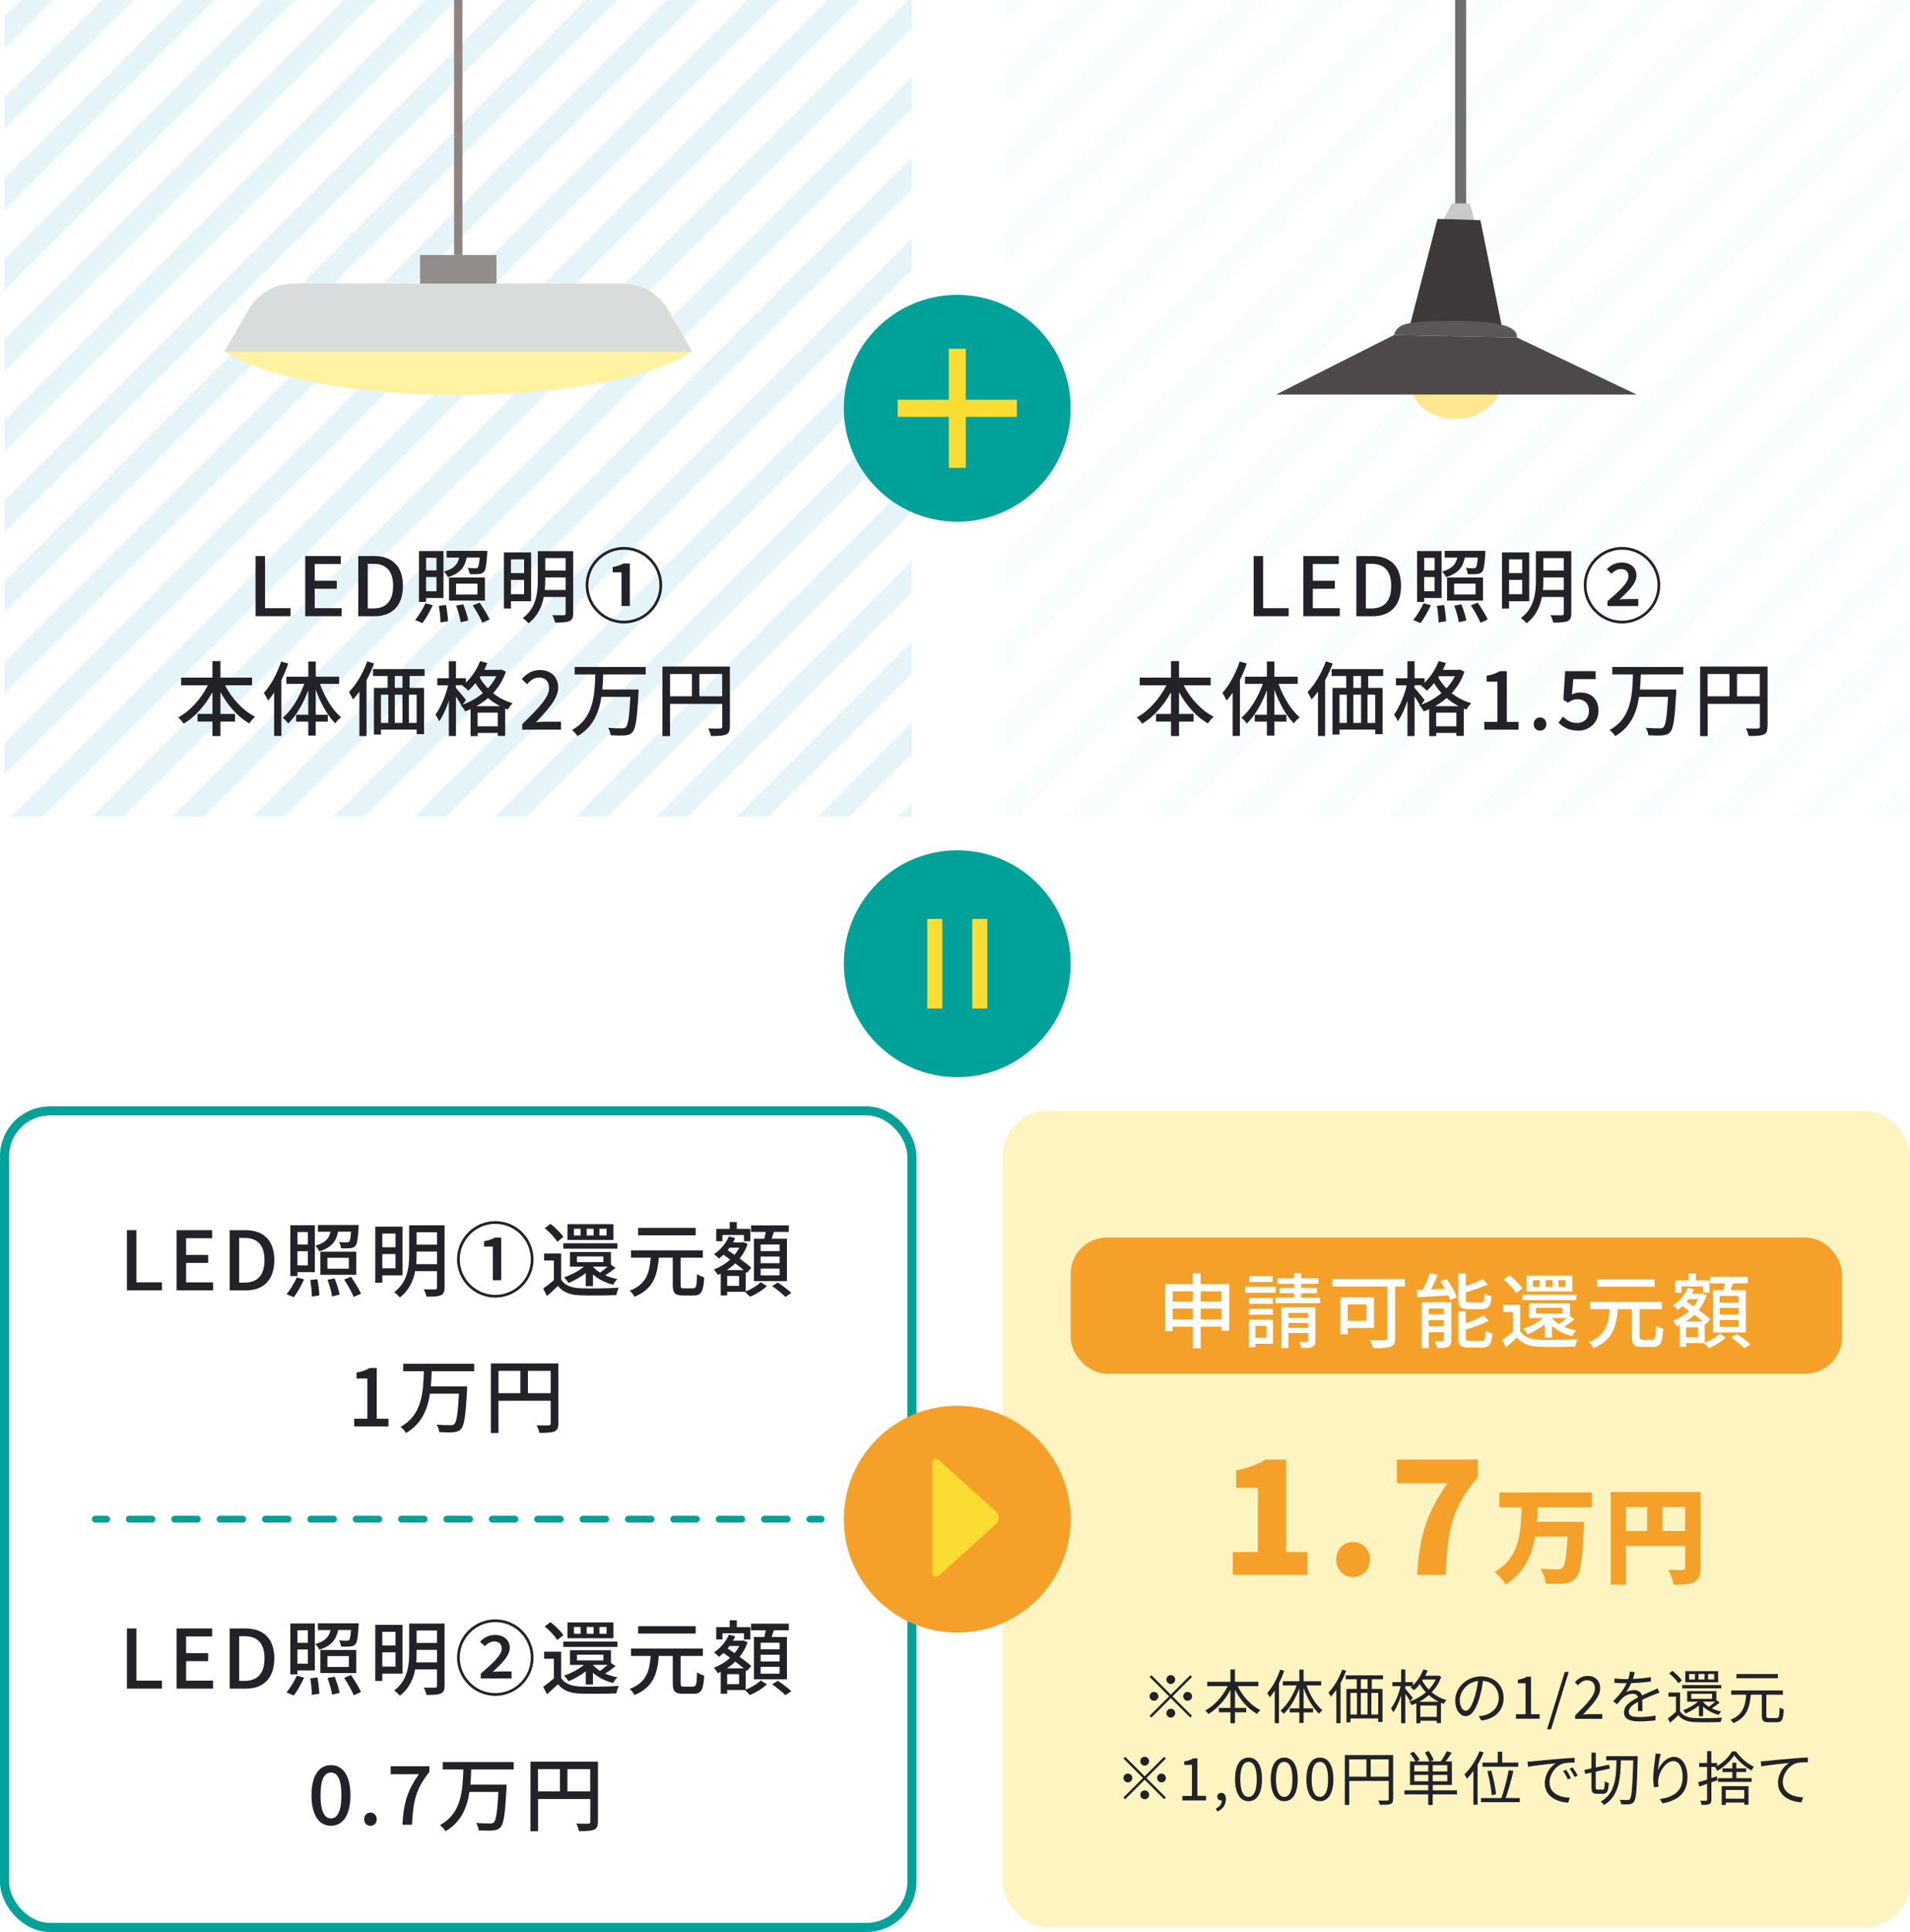 <?xml version="1.0" encoding="UTF-8"?><svg id="_レイヤー_2" xmlns="http://www.w3.org/2000/svg" xmlns:xlink="http://www.w3.org/1999/xlink" viewBox="0 0 421 425.88"><defs><pattern id="_新規パターンスウォッチ_4" x="0" y="0" width="79" height="79" patternTransform="translate(-10583.97 -6542.93) scale(.45)" patternUnits="userSpaceOnUse" viewBox="0 0 79 79"><rect width="79" height="79" style="fill:none; stroke-width:0px;"/><polygon points="79 31.72 31.72 79 47.28 79 79 47.28 79 31.72" style="fill:#78c8dc; stroke-width:0px;"/><polygon points="31.72 0 0 31.72 0 47.28 47.28 0 31.72 0" style="fill:#78c8dc; stroke-width:0px;"/><polygon points="79 0 71.22 0 0 71.22 0 79 7.78 79 79 7.78 79 0" style="fill:#78c8dc; stroke-width:0px;"/><polygon points="79 71.22 71.22 79 79 79 79 71.22" style="fill:#78c8dc; stroke-width:0px;"/><polygon points="0 0 0 7.78 7.78 0 0 0" style="fill:#78c8dc; stroke-width:0px;"/></pattern><pattern id="_新規パターンスウォッチ_4-2" patternTransform="translate(-10600.41 -6542.93) scale(.45)" xlink:href="#_新規パターンスウォッチ_4"/></defs><g id="_テキスト"><rect x="1" y="244.88" width="200" height="180" rx="10" ry="10" style="fill:#fff; stroke-width:0px;"/><rect x="1" y="244.88" width="200" height="180" rx="10" ry="10" style="fill:none; stroke:#00a199; stroke-miterlimit:10; stroke-width:2px;"/><rect x="221" y="244.88" width="200" height="180" rx="10" ry="10" style="fill:#fdf4c1; stroke-width:0px;"/><line x1="21" y1="334.88" x2="23.5" y2="334.88" style="fill:none; stroke:#00a199; stroke-linecap:round; stroke-miterlimit:10; stroke-width:1.5px;"/><line x1="28.5" y1="334.88" x2="176" y2="334.88" style="fill:none; stroke:#00a199; stroke-dasharray:0 0 5 5; stroke-linecap:round; stroke-miterlimit:10; stroke-width:1.5px;"/><line x1="178.5" y1="334.88" x2="181" y2="334.88" style="fill:none; stroke:#00a199; stroke-linecap:round; stroke-miterlimit:10; stroke-width:1.5px;"/><circle cx="211" cy="212.44" r="25" style="fill:#00a199; stroke-width:0px;"/><path d="M217.62,202.56v19.76h-3.32v-19.76h3.32ZM207.7,202.56v19.76h-3.32v-19.76h3.32Z" style="fill:#fadc32; stroke-width:0px;"/><rect x="1" width="200" height="180" style="fill:url(#_新規パターンスウォッチ_4); opacity:.2; stroke-width:0px;"/><rect x="221" width="200" height="180" style="fill:url(#_新規パターンスウォッチ_4-2); opacity:.2; stroke-width:0px;"/><path d="M152.54,77.52s-.05.03-.07.05c-8.38,5.58-28.25,9.5-51.42,9.5s-43.04-3.92-51.42-9.5c-.04-.03-.09-.06-.14-.09l5.24-9.12c2.07-3.61,5.92-5.84,10.09-5.84h72.38c4.17,0,8.01,2.23,10.09,5.84l5.26,9.16Z" style="fill:#fff3a2; stroke-width:0px;"/><path d="M152.56,77.57H49.44l.05-.09,5.24-9.12c2.07-3.61,5.92-5.84,10.09-5.84h72.38c4.17,0,8.01,2.23,10.09,5.84l5.26,9.16.03.05Z" style="fill:#d8dcdc; stroke-width:0px;"/><rect x="92.58" y="56.21" width="16.85" height="6.3" style="fill:#928d8b; stroke-width:0px;"/><rect x="100.09" width="1.84" height="56.21" style="fill:#8d8380; stroke-width:0px;"/><line x1="321.95" x2="321.95" y2="46.74" style="fill:none; stroke:#717071; stroke-miterlimit:10; stroke-width:2.42px;"/><path d="M310.45,82.32c0,13.79,20.97,13.08,20.97,0h-20.97Z" style="fill:#ffe791; stroke-width:0px;"/><polygon points="334.33 74.38 360.73 86.97 281.27 86.97 307.25 73.86 334.33 74.38" style="fill:#4c4948; stroke-width:0px;"/><polygon points="317.81 49.14 320.07 44.85 324 44.85 325.3 49.82 317.81 49.14" style="fill:#c8c9ca; stroke-width:0px;"/><polygon points="310.45 72.96 316.85 48.25 326.31 48.53 331.42 73.85 310.45 72.96" style="fill:#3e3a39; stroke-width:0px;"/><path d="M307.25,73.86l27.09.53c.2-1.48-1.24-3.63-12.67-3.63s-13.56.36-14.42,3.1Z" style="fill:#595757; stroke-width:0px;"/><circle cx="211" cy="90" r="25" style="fill:#00a199; stroke-width:0px;"/><path d="M212.89,91.89v11.25h-3.77v-11.25h-11.25v-3.77h11.25v-11.25h3.77v11.25h11.25v3.77h-11.25Z" style="fill:#fadc32; stroke-width:0px;"/><path d="M56.33,122.57h2.09v11.5h5.62v1.76h-7.71v-13.27Z" style="fill:#222228; stroke-width:0px;"/><path d="M67.28,122.57h7.83v1.76h-5.74v3.69h4.86v1.76h-4.86v4.29h5.94v1.76h-8.03v-13.27Z" style="fill:#222228; stroke-width:0px;"/><path d="M78.98,122.57h3.44c4.07,0,6.39,2.27,6.39,6.59s-2.32,6.68-6.29,6.68h-3.55v-13.27ZM82.27,134.13c2.85,0,4.38-1.67,4.38-4.97s-1.53-4.88-4.38-4.88h-1.21v9.85h1.21Z" style="fill:#222228; stroke-width:0px;"/><path d="M91.51,136.67c.76-.9,1.67-2.39,2.27-3.69l1.6.43c-.61,1.35-1.49,2.92-2.27,3.94l-1.6-.68ZM93.92,132.69h-1.57v-11.22h5.4v10.35h-3.83v.86ZM93.92,122.97v2.77h2.29v-2.77h-2.29ZM96.2,130.33v-3.12h-2.29v3.12h2.29ZM98.31,133.37c.22,1.15.41,2.67.43,3.57l-1.64.27c-.02-.92-.16-2.48-.36-3.66l1.57-.18ZM102.87,122.91c-.4,2.05-1.39,3.49-4.14,4.32-.14-.38-.56-.95-.88-1.24,2.23-.61,3.03-1.6,3.37-3.08h-2.79v-1.48h8.98s0,.38-.02.59c-.16,2.52-.34,3.62-.72,4.03-.31.32-.65.45-1.13.49-.41.05-1.21.05-2.02.02-.04-.43-.2-.99-.43-1.37.72.07,1.4.07,1.69.07.25,0,.41-.02.52-.16.2-.2.32-.79.43-2.2h-2.86ZM106.88,132.4h-7.92v-5.09h7.92v5.09ZM105.24,128.66h-4.72v2.4h4.72v-2.4ZM102.11,133.21c.47,1.13.94,2.63,1.1,3.57l-1.66.38c-.14-.94-.56-2.48-1.01-3.66l1.57-.29ZM105.71,132.83c.79,1.15,1.78,2.74,2.21,3.73l-1.6.72c-.4-.99-1.33-2.65-2.12-3.83l1.51-.61Z" style="fill:#222228; stroke-width:0px;"/><path d="M112.62,132.53v1.62h-1.55v-12.37h6v10.75h-4.45ZM112.62,123.31v3.02h2.9v-3.02h-2.9ZM115.52,130.98v-3.15h-2.9v3.15h2.9ZM126.34,135.21c0,.94-.23,1.44-.85,1.71-.63.27-1.62.31-3.13.31-.09-.45-.36-1.19-.61-1.62,1.08.04,2.18.02,2.5.02.31-.02.43-.13.43-.43v-3.6h-4.82c-.41,2.12-1.35,4.27-3.39,5.8-.23-.34-.88-.92-1.24-1.15,3.01-2.25,3.31-5.62,3.31-8.37v-6.39h7.8v13.74ZM124.68,130.06v-2.77h-4.5v.59c0,.68-.02,1.42-.09,2.18h4.59ZM120.18,123.02v2.74h4.5v-2.74h-4.5Z" style="fill:#222228; stroke-width:0px;"/><path d="M129.09,129c0-4.65,3.78-8.43,8.43-8.43s8.43,3.78,8.43,8.43-3.82,8.43-8.43,8.43-8.43-3.78-8.43-8.43ZM145.35,129c0-4.32-3.51-7.83-7.83-7.83s-7.83,3.55-7.83,7.83,3.51,7.83,7.83,7.83,7.83-3.51,7.83-7.83ZM136.99,126.17h-1.94v-1.17c1.01-.18,1.73-.43,2.38-.79h1.4v9.38h-1.84v-7.42Z" style="fill:#222228; stroke-width:0px;"/><path d="M49.61,151.06c1.46,2.9,3.91,5.56,6.61,6.93-.4.34-.99,1.03-1.26,1.48-2.58-1.46-4.79-4-6.37-6.91v4.81h3.22v1.69h-3.22v3.19h-1.76v-3.19h-3.29v-1.69h3.29v-4.79c-1.58,2.92-3.82,5.44-6.34,6.95-.27-.41-.83-1.04-1.19-1.39,2.61-1.39,5.04-4.14,6.52-7.08h-5.89v-1.69h6.9v-3.64h1.76v3.64h6.97v1.69h-5.94Z" style="fill:#222228; stroke-width:0px;"/><path d="M63.53,146.27c-.4,1.22-.94,2.45-1.51,3.64v12.32h-1.6v-9.54c-.45.65-.88,1.22-1.33,1.76-.16-.4-.65-1.31-.94-1.69,1.55-1.69,2.95-4.32,3.82-6.93l1.57.45ZM70.53,150.76c1.03,2.9,2.79,5.8,4.64,7.36-.41.31-.97.88-1.28,1.33-1.69-1.67-3.24-4.48-4.3-7.42v5.53h2.67v1.51h-2.67v3.08h-1.64v-3.08h-2.68v-1.51h2.68v-5.42c-1.1,2.95-2.67,5.67-4.43,7.36-.25-.41-.83-.99-1.19-1.28,1.91-1.58,3.67-4.52,4.74-7.47h-3.94v-1.58h4.83v-3.35h1.64v3.35h5.15v1.58h-4.21Z" style="fill:#222228; stroke-width:0px;"/><path d="M82.46,146.26c-.45,1.24-1.03,2.5-1.67,3.69v12.3h-1.57v-9.79c-.47.63-.94,1.22-1.42,1.73-.14-.36-.63-1.24-.88-1.64,1.6-1.64,3.12-4.18,4.03-6.77l1.51.49ZM90.29,149.01v2.63h3.17v10.19h-1.62v-1.01h-7.87v1.1h-1.55v-10.28h3.02v-2.63h-3.22v-1.51h11.36v1.51h-3.29ZM83.97,159.36h1.62v-6.23h-1.62v6.23ZM88.71,149.01h-1.69v2.63h1.69v-2.63ZM87.02,153.13v6.23h1.69v-6.23h-1.69ZM91.84,153.13h-1.71v6.23h1.71v-6.23Z" style="fill:#222228; stroke-width:0px;"/><path d="M111.5,148.06c-.61,1.85-1.6,3.42-2.81,4.74,1.17.94,2.61,1.73,4.29,2.21-.34.32-.81.99-1.04,1.4-.2-.07-.4-.14-.59-.23v6.03h-1.62v-.65h-4.45v.7h-1.55v-5.94c-.4.18-.79.34-1.21.49-.2-.4-.61-1.01-.96-1.35l.11-.04c-.27-.5-.74-1.22-1.17-1.87v8.7h-1.57v-7.78c-.59,1.78-1.35,3.46-2.14,4.54-.14-.47-.56-1.12-.81-1.49,1.13-1.49,2.25-4.14,2.79-6.46h-2.38v-1.55h2.54v-3.76h1.57v3.76h2.2v.97c1.31-1.26,2.43-2.95,3.12-4.75l1.6.43c-.2.5-.43,1.01-.68,1.49h3.42l.31-.07,1.04.49ZM102.01,155.31c1.58-.56,3.12-1.42,4.43-2.54-.65-.7-1.19-1.44-1.64-2.18-.52.63-1.04,1.19-1.58,1.67-.27-.31-.92-.86-1.3-1.12l.12-.11h-1.55v.61c.49.52,1.89,2.25,2.23,2.67l-.72.99ZM110.24,155.67c-.99-.5-1.89-1.13-2.67-1.8-.79.68-1.66,1.3-2.58,1.8h5.24ZM109.72,160.1v-3.01h-4.45v3.01h4.45ZM105.9,149.08l-.16.25c.43.81,1.04,1.64,1.8,2.41.74-.79,1.37-1.69,1.85-2.67h-3.49Z" style="fill:#222228; stroke-width:0px;"/><path d="M115.11,159.63c3.69-3.62,5.92-5.92,5.92-7.94,0-1.4-.76-2.34-2.25-2.34-1.04,0-1.91.67-2.61,1.48l-1.17-1.15c1.13-1.22,2.3-1.98,4.03-1.98,2.43,0,4,1.55,4,3.89s-2.14,4.74-4.9,7.62c.67-.07,1.51-.13,2.16-.13h3.37v1.76h-8.55v-1.21Z" style="fill:#222228; stroke-width:0px;"/><path d="M132.95,148.67c-.04,1.1-.07,2.21-.18,3.33h7.99s0,.54-.02.77c-.31,5.65-.61,7.81-1.31,8.59-.45.52-.94.67-1.69.74-.68.07-1.91.05-3.13-.02-.04-.49-.27-1.17-.58-1.64,1.28.11,2.56.11,3.04.11.41.02.63-.02.85-.22.52-.45.79-2.34,1.03-6.72h-6.39c-.52,3.46-1.82,6.68-5.28,8.66-.23-.45-.77-1.01-1.21-1.35,4.81-2.59,5-7.78,5.15-12.26h-4.55v-1.64h15.65v1.64h-9.36Z" style="fill:#222228; stroke-width:0px;"/><path d="M160.87,160.17c0,.97-.21,1.48-.88,1.76-.65.27-1.69.31-3.29.31-.07-.47-.34-1.22-.61-1.67,1.15.05,2.3.04,2.65.02.34,0,.45-.11.45-.43v-5h-11.51v7.11h-1.67v-15.34h14.87v13.25ZM147.68,153.49h4.83v-4.92h-4.83v4.92ZM159.18,153.49v-4.92h-5.02v4.92h5.02Z" style="fill:#222228; stroke-width:0px;"/><path d="M276.33,122.57h2.09v11.5h5.62v1.76h-7.71v-13.27Z" style="fill:#222228; stroke-width:0px;"/><path d="M287.28,122.57h7.83v1.76h-5.74v3.69h4.86v1.76h-4.86v4.29h5.94v1.76h-8.03v-13.27Z" style="fill:#222228; stroke-width:0px;"/><path d="M298.98,122.57h3.44c4.07,0,6.39,2.27,6.39,6.59s-2.32,6.68-6.29,6.68h-3.55v-13.27ZM302.27,134.13c2.85,0,4.38-1.67,4.38-4.97s-1.53-4.88-4.38-4.88h-1.21v9.85h1.21Z" style="fill:#222228; stroke-width:0px;"/><path d="M311.51,136.67c.76-.9,1.67-2.39,2.27-3.69l1.6.43c-.61,1.35-1.49,2.92-2.27,3.94l-1.6-.68ZM313.92,132.69h-1.57v-11.22h5.4v10.35h-3.83v.86ZM313.92,122.97v2.77h2.29v-2.77h-2.29ZM316.2,130.33v-3.12h-2.29v3.12h2.29ZM318.31,133.37c.22,1.15.41,2.67.43,3.57l-1.64.27c-.02-.92-.16-2.48-.36-3.66l1.57-.18ZM322.87,122.91c-.4,2.05-1.39,3.49-4.14,4.32-.14-.38-.56-.95-.88-1.24,2.23-.61,3.03-1.6,3.37-3.08h-2.79v-1.48h8.98s0,.38-.02.59c-.16,2.52-.34,3.62-.72,4.03-.31.32-.65.45-1.13.49-.41.05-1.21.05-2.02.02-.04-.43-.2-.99-.43-1.37.72.07,1.4.07,1.69.07.25,0,.41-.02.52-.16.2-.2.32-.79.43-2.2h-2.86ZM326.88,132.4h-7.92v-5.09h7.92v5.09ZM325.24,128.65h-4.72v2.4h4.72v-2.4ZM322.11,133.21c.47,1.13.94,2.63,1.1,3.57l-1.66.38c-.14-.94-.56-2.48-1.01-3.66l1.57-.29ZM325.71,132.83c.79,1.15,1.78,2.74,2.21,3.73l-1.6.72c-.4-.99-1.33-2.65-2.12-3.83l1.51-.61Z" style="fill:#222228; stroke-width:0px;"/><path d="M332.62,132.53v1.62h-1.55v-12.37h6v10.75h-4.45ZM332.62,123.31v3.02h2.9v-3.02h-2.9ZM335.52,130.98v-3.15h-2.9v3.15h2.9ZM346.34,135.21c0,.94-.23,1.44-.85,1.71-.63.27-1.62.31-3.13.31-.09-.45-.36-1.19-.61-1.62,1.08.04,2.18.02,2.5.02.31-.02.43-.13.43-.43v-3.6h-4.82c-.41,2.12-1.35,4.27-3.39,5.8-.23-.34-.88-.92-1.24-1.15,3.01-2.25,3.31-5.62,3.31-8.37v-6.39h7.8v13.74ZM344.68,130.06v-2.77h-4.5v.59c0,.68-.02,1.42-.09,2.18h4.59ZM340.18,123.02v2.74h4.5v-2.74h-4.5Z" style="fill:#222228; stroke-width:0px;"/><path d="M349.09,129c0-4.65,3.78-8.43,8.43-8.43s8.43,3.78,8.43,8.43-3.82,8.43-8.43,8.43-8.43-3.78-8.43-8.43ZM365.35,129c0-4.32-3.51-7.83-7.83-7.83s-7.83,3.55-7.83,7.83,3.51,7.83,7.83,7.83,7.83-3.51,7.83-7.83ZM354.33,132.53c2.84-2.47,4.61-4.11,4.61-5.51,0-.99-.56-1.58-1.66-1.58-.85,0-1.53.5-2.09,1.03l-1.03-.99c.94-.97,2.02-1.48,3.31-1.48,1.96,0,3.24,1.15,3.24,2.86s-1.73,3.42-3.76,5.28c.54-.05,1.22-.09,1.82-.09h2.34v1.55h-6.79v-1.06Z" style="fill:#222228; stroke-width:0px;"/><path d="M260.9,151.06c1.46,2.9,3.91,5.56,6.61,6.93-.4.34-.99,1.03-1.26,1.48-2.57-1.46-4.79-4-6.37-6.91v4.81h3.22v1.69h-3.22v3.19h-1.77v-3.19h-3.29v-1.69h3.29v-4.79c-1.58,2.92-3.82,5.44-6.34,6.95-.27-.41-.83-1.04-1.19-1.39,2.61-1.39,5.04-4.14,6.52-7.08h-5.89v-1.69h6.9v-3.64h1.77v3.64h6.97v1.69h-5.94Z" style="fill:#222228; stroke-width:0px;"/><path d="M274.81,146.27c-.4,1.22-.94,2.45-1.51,3.64v12.32h-1.6v-9.54c-.45.65-.88,1.22-1.33,1.76-.16-.4-.65-1.31-.94-1.69,1.55-1.69,2.95-4.32,3.82-6.93l1.57.45ZM281.82,150.76c1.03,2.9,2.79,5.8,4.65,7.36-.41.31-.97.88-1.28,1.33-1.69-1.67-3.24-4.48-4.3-7.42v5.53h2.66v1.51h-2.66v3.08h-1.64v-3.08h-2.68v-1.51h2.68v-5.42c-1.1,2.95-2.66,5.67-4.43,7.36-.25-.41-.83-.99-1.19-1.28,1.91-1.58,3.67-4.52,4.73-7.47h-3.94v-1.58h4.83v-3.35h1.64v3.35h5.15v1.58h-4.21Z" style="fill:#222228; stroke-width:0px;"/><path d="M293.75,146.26c-.45,1.24-1.03,2.5-1.67,3.69v12.3h-1.57v-9.79c-.47.63-.94,1.22-1.42,1.73-.14-.36-.63-1.24-.88-1.64,1.6-1.64,3.12-4.18,4.03-6.77l1.51.49ZM301.58,149.01v2.63h3.17v10.19h-1.62v-1.01h-7.87v1.1h-1.55v-10.28h3.03v-2.63h-3.22v-1.51h11.36v1.51h-3.3ZM295.26,159.36h1.62v-6.23h-1.62v6.23ZM300,149.01h-1.69v2.63h1.69v-2.63ZM298.31,153.13v6.23h1.69v-6.23h-1.69ZM303.13,153.13h-1.71v6.23h1.71v-6.23Z" style="fill:#222228; stroke-width:0px;"/><path d="M322.79,148.06c-.61,1.85-1.6,3.42-2.81,4.74,1.17.94,2.61,1.73,4.29,2.21-.34.32-.81.99-1.04,1.4-.2-.07-.4-.14-.59-.23v6.03h-1.62v-.65h-4.45v.7h-1.55v-5.94c-.4.18-.79.34-1.21.49-.2-.4-.61-1.01-.95-1.35l.11-.04c-.27-.5-.74-1.22-1.17-1.87v8.7h-1.57v-7.78c-.59,1.78-1.35,3.46-2.14,4.54-.14-.47-.56-1.12-.81-1.49,1.13-1.49,2.25-4.14,2.79-6.46h-2.38v-1.55h2.54v-3.76h1.57v3.76h2.2v.97c1.31-1.26,2.43-2.95,3.11-4.75l1.6.43c-.2.5-.43,1.01-.68,1.49h3.42l.31-.07,1.04.49ZM313.3,155.31c1.58-.56,3.12-1.42,4.43-2.54-.65-.7-1.19-1.44-1.64-2.18-.52.63-1.04,1.19-1.58,1.67-.27-.31-.92-.86-1.3-1.12l.13-.11h-1.55v.61c.49.52,1.89,2.25,2.23,2.67l-.72.99ZM321.53,155.67c-.99-.5-1.89-1.13-2.66-1.8-.79.68-1.66,1.3-2.57,1.8h5.24ZM321.01,160.1v-3.01h-4.45v3.01h4.45ZM317.19,149.08l-.16.25c.43.81,1.04,1.64,1.8,2.41.74-.79,1.37-1.69,1.85-2.67h-3.49Z" style="fill:#222228; stroke-width:0px;"/><path d="M327.16,159.13h2.9v-8.86h-2.38v-1.31c1.24-.22,2.12-.54,2.88-1.01h1.57v11.18h2.59v1.71h-7.56v-1.71Z" style="fill:#222228; stroke-width:0px;"/><path d="M338.06,159.63c0-.86.61-1.48,1.39-1.48s1.39.61,1.39,1.48-.61,1.44-1.39,1.44-1.39-.59-1.39-1.44Z" style="fill:#222228; stroke-width:0px;"/><path d="M343.52,159.31l.99-1.35c.76.76,1.71,1.42,3.1,1.42,1.5,0,2.63-1.01,2.63-2.65s-1.01-2.59-2.52-2.59c-.85,0-1.35.25-2.12.76l-1.01-.65.4-6.3h6.72v1.75h-4.92l-.31,3.4c.58-.29,1.1-.45,1.82-.45,2.21,0,4.03,1.24,4.03,4.01s-2.14,4.41-4.47,4.41c-2.09,0-3.4-.85-4.34-1.76Z" style="fill:#222228; stroke-width:0px;"/><path d="M361.66,148.67c-.04,1.1-.07,2.21-.18,3.33h8s0,.54-.02.77c-.31,5.65-.61,7.81-1.31,8.59-.45.52-.94.67-1.69.74-.68.07-1.91.05-3.13-.02-.04-.49-.27-1.17-.58-1.64,1.28.11,2.56.11,3.04.11.41.02.63-.02.85-.22.52-.45.79-2.34,1.03-6.72h-6.39c-.52,3.46-1.82,6.68-5.28,8.66-.23-.45-.78-1.01-1.21-1.35,4.81-2.59,5.01-7.78,5.15-12.26h-4.56v-1.64h15.65v1.64h-9.36Z" style="fill:#222228; stroke-width:0px;"/><path d="M389.59,160.17c0,.97-.22,1.48-.88,1.76-.65.27-1.69.31-3.29.31-.07-.47-.34-1.22-.61-1.67,1.15.05,2.3.04,2.65.02.34,0,.45-.11.45-.43v-5h-11.5v7.11h-1.67v-15.34h14.87v13.25ZM376.39,153.49h4.83v-4.92h-4.83v4.92ZM387.89,153.49v-4.92h-5.02v4.92h5.02Z" style="fill:#222228; stroke-width:0px;"/><path d="M27.98,271.18h2.09v11.5h5.62v1.76h-7.71v-13.27Z" style="fill:#222228; stroke-width:0px;"/><path d="M38.93,271.18h7.83v1.76h-5.74v3.69h4.86v1.76h-4.86v4.29h5.94v1.76h-8.03v-13.27Z" style="fill:#222228; stroke-width:0px;"/><path d="M50.63,271.18h3.44c4.07,0,6.39,2.27,6.39,6.59s-2.32,6.68-6.29,6.68h-3.55v-13.27ZM53.92,282.74c2.85,0,4.38-1.67,4.38-4.97s-1.53-4.88-4.38-4.88h-1.21v9.85h1.21Z" style="fill:#222228; stroke-width:0px;"/><path d="M63.16,285.28c.76-.9,1.67-2.39,2.27-3.69l1.6.43c-.61,1.35-1.49,2.92-2.27,3.94l-1.6-.68ZM65.57,281.3h-1.57v-11.22h5.4v10.35h-3.83v.86ZM65.57,271.58v2.77h2.29v-2.77h-2.29ZM67.85,278.94v-3.12h-2.29v3.12h2.29ZM69.96,281.98c.22,1.15.41,2.67.43,3.57l-1.64.27c-.02-.92-.16-2.48-.36-3.66l1.57-.18ZM74.52,271.52c-.4,2.05-1.39,3.49-4.14,4.32-.14-.38-.56-.95-.88-1.24,2.23-.61,3.03-1.6,3.37-3.08h-2.79v-1.48h8.98s0,.38-.02.59c-.16,2.52-.34,3.62-.72,4.03-.31.32-.65.45-1.13.49-.41.05-1.21.05-2.02.02-.04-.43-.2-.99-.43-1.37.72.07,1.4.07,1.69.07.25,0,.42-.02.52-.16.2-.2.32-.79.43-2.2h-2.86ZM78.53,281.01h-7.92v-5.09h7.92v5.09ZM76.89,277.27h-4.72v2.4h4.72v-2.4ZM73.76,281.82c.47,1.13.94,2.63,1.1,3.57l-1.66.38c-.14-.94-.56-2.48-1.01-3.66l1.57-.29ZM77.36,281.44c.79,1.15,1.78,2.74,2.21,3.73l-1.6.72c-.4-.99-1.33-2.65-2.12-3.83l1.51-.61Z" style="fill:#222228; stroke-width:0px;"/><path d="M84.27,281.14v1.62h-1.55v-12.37h6v10.75h-4.45ZM84.27,271.92v3.02h2.9v-3.02h-2.9ZM87.17,279.59v-3.15h-2.9v3.15h2.9ZM97.99,283.82c0,.94-.23,1.44-.85,1.71-.63.27-1.62.31-3.13.31-.09-.45-.36-1.19-.61-1.62,1.08.04,2.18.02,2.5.02.31-.02.43-.13.43-.43v-3.6h-4.82c-.41,2.12-1.35,4.27-3.39,5.8-.23-.34-.88-.92-1.24-1.15,3.01-2.25,3.31-5.62,3.31-8.37v-6.39h7.8v13.74ZM96.33,278.67v-2.77h-4.5v.59c0,.68-.02,1.42-.09,2.18h4.59ZM91.83,271.63v2.74h4.5v-2.74h-4.5Z" style="fill:#222228; stroke-width:0px;"/><path d="M100.74,277.61c0-4.65,3.78-8.43,8.43-8.43s8.43,3.78,8.43,8.43-3.82,8.43-8.43,8.43-8.43-3.78-8.43-8.43ZM117,277.61c0-4.32-3.51-7.83-7.83-7.83s-7.83,3.55-7.83,7.83,3.51,7.83,7.83,7.83,7.83-3.51,7.83-7.83ZM108.64,274.78h-1.94v-1.17c1.01-.18,1.73-.43,2.38-.79h1.4v9.38h-1.84v-7.42Z" style="fill:#222228; stroke-width:0px;"/><path d="M123.69,282.09c.77,1.24,2.2,1.8,4.2,1.89,2.04.09,6.21.04,8.5-.13-.2.38-.45,1.15-.54,1.64-2.07.09-5.89.13-7.98.05-2.23-.09-3.78-.68-4.88-2.07-.76.74-1.55,1.46-2.43,2.23l-.83-1.66c.72-.49,1.6-1.17,2.36-1.84v-4.34h-2.16v-1.55h3.76v5.76ZM122.83,273.74c-.5-.9-1.71-2.14-2.77-3.01l1.28-.94c1.04.81,2.3,2,2.84,2.88l-1.35,1.06ZM136.1,275.25h-11.94v-1.19h11.94v1.19ZM129.11,283.52v-2.88c-1.15.9-2.5,1.64-3.78,2.18-.22-.31-.68-.94-.99-1.24,1.57-.54,3.19-1.37,4.36-2.36h-3.06v-3.24h9.02v2.81l1.03.68c-.74.61-1.57,1.21-2.3,1.66.83.36,1.75.65,2.7.83-.34.29-.74.86-.94,1.24-1.69-.41-3.26-1.21-4.45-2.25v2.57h-1.58ZM135.2,273.34h-10.12v-3.49h10.12v3.49ZM127.99,270.86h-1.48v1.49h1.48v-1.49ZM127.18,278.22h5.81v-1.26h-5.81v1.26ZM130.84,270.86h-1.53v1.49h1.53v-1.49ZM130.69,279.21c.41.49.96.94,1.58,1.33.52-.38,1.13-.86,1.66-1.33h-3.24ZM133.7,270.86h-1.57v1.49h1.57v-1.49Z" style="fill:#222228; stroke-width:0px;"/><path d="M152.8,283.98c.67,0,.77-.47.85-3.13.4.31,1.12.59,1.57.72-.18,3.12-.61,4-2.29,4h-2.39c-1.78,0-2.25-.56-2.25-2.32v-6.01h-3.08c-.32,3.8-1.13,6.91-5.37,8.61-.18-.43-.67-1.03-1.04-1.35,3.76-1.4,4.38-4.09,4.63-7.26h-4.34v-1.62h15.83v1.62h-4.9v6c0,.65.11.76.76.76h2.04ZM153.34,272.3h-12.68v-1.62h12.68v1.62Z" style="fill:#222228; stroke-width:0px;"/><path d="M164.37,284.67c1.24-.47,2.61-1.31,3.28-2.03l1.39.85c-.94.92-2.45,1.85-3.75,2.36-.27-.31-.76-.79-1.1-1.1h-3.91v.81h-1.42v-4.81c-.22.09-.43.2-.65.29-.18-.36-.58-.9-.86-1.21,1.28-.47,2.54-1.22,3.58-2.18-.5-.38-1.01-.74-1.48-1.06-.32.31-.65.59-.99.85-.22-.27-.77-.76-1.08-.99,1.39-.9,2.61-2.32,3.28-3.89l1.39.36c-.14.32-.31.65-.49.95h2.03l.25-.07.95.43c-.41,1.21-1.03,2.29-1.76,3.2,1.01.74,1.94,1.46,2.56,2.02l-.97,1.15-.25-.23v4.3ZM159.24,273.61h-1.37v-2.72h2.97v-1.51h1.57v1.51h2.99v2.72h-1.42v-1.37h-4.74v1.37ZM163.92,279.97c-.52-.45-1.17-.95-1.85-1.48-.56.56-1.19,1.04-1.86,1.48h3.71ZM162.91,281.27h-2.63v2.18h2.63v-2.18ZM160.81,275.03c-.14.2-.29.38-.43.56.49.32,1.01.67,1.53,1.03.4-.49.76-1.03,1.03-1.58h-2.12ZM168.48,273.05c.11-.47.22-1.01.31-1.49h-3.24v-1.44h8.32v1.44h-3.29c-.16.5-.34,1.03-.5,1.49h3.37v9.34h-7.27v-9.34h2.32ZM171.84,274.33h-4.18v1.46h4.18v-1.46ZM171.84,276.98h-4.18v1.48h4.18v-1.48ZM171.84,279.64h-4.18v1.5h4.18v-1.5ZM171.43,282.72c1.01.65,2.32,1.62,2.99,2.29l-1.3.88c-.63-.65-1.91-1.69-2.92-2.39l1.22-.77Z" style="fill:#222228; stroke-width:0px;"/><path d="M78.07,312.74h2.9v-8.86h-2.38v-1.31c1.24-.22,2.12-.54,2.88-1.01h1.57v11.18h2.59v1.71h-7.56v-1.71Z" style="fill:#222228; stroke-width:0px;"/><path d="M95.15,302.28c-.04,1.1-.07,2.21-.18,3.33h8s0,.54-.02.77c-.31,5.65-.61,7.81-1.31,8.59-.45.52-.94.67-1.69.74-.68.07-1.91.05-3.13-.02-.04-.49-.27-1.17-.58-1.64,1.28.11,2.56.11,3.04.11.41.02.63-.02.85-.22.52-.45.79-2.34,1.03-6.72h-6.39c-.52,3.46-1.82,6.68-5.28,8.66-.23-.45-.77-1.01-1.21-1.35,4.81-2.59,5.01-7.78,5.15-12.26h-4.56v-1.64h15.65v1.64h-9.36Z" style="fill:#222228; stroke-width:0px;"/><path d="M123.07,313.79c0,.97-.22,1.48-.88,1.76-.65.27-1.69.31-3.3.31-.07-.47-.34-1.22-.61-1.67,1.15.05,2.3.04,2.65.02.34,0,.45-.11.45-.43v-5h-11.51v7.11h-1.67v-15.34h14.87v13.25ZM109.88,307.11h4.83v-4.92h-4.83v4.92ZM121.38,307.11v-4.92h-5.02v4.92h5.02Z" style="fill:#222228; stroke-width:0px;"/><rect x="236" y="272.79" width="170" height="30" rx="8" ry="8" style="fill:#f5a028; stroke-width:0px;"/><path d="M270.96,283.06v10.28h-1.73v-.9h-4.57v4.77h-1.73v-4.77h-4.45v.99h-1.66v-10.37h6.1v-2.36h1.73v2.36h6.3ZM258.49,284.66v2.25h4.45v-2.25h-4.45ZM262.94,290.84v-2.38h-4.45v2.38h4.45ZM264.66,284.66v2.25h4.57v-2.25h-4.57ZM269.24,290.84v-2.38h-4.57v2.38h4.57Z" style="fill:#fff; stroke-width:0px;"/><path d="M281.19,284.98h-6.72v-1.33h6.72v1.33ZM280.59,296.22h-3.87v.76h-1.44v-6.05h5.31v5.29ZM280.57,287.4h-5.28v-1.3h5.28v1.3ZM275.3,288.49h5.28v1.31h-5.28v-1.31ZM280.54,282.59h-5.17v-1.31h5.17v1.31ZM276.72,292.28v2.59h2.43v-2.59h-2.43ZM290.96,286.06v1.22h-9.81v-1.22h4.09v-.99h-3.19v-1.17h3.19v-.9h-3.66v-1.22h3.66v-1.1h1.58v1.1h3.78v1.22h-3.78v.9h3.49v1.17h-3.49v.99h4.14ZM289.94,295.53c0,.76-.16,1.15-.67,1.39-.54.22-1.33.22-2.47.22-.05-.4-.23-.97-.43-1.35.74.04,1.48.02,1.69.02.23-.02.31-.07.31-.29v-1.66h-4.38v3.31h-1.55v-8.99h7.49v7.35ZM284,289.41v1.08h4.38v-1.08h-4.38ZM288.37,292.71v-1.08h-4.38v1.08h4.38Z" style="fill:#fff; stroke-width:0px;"/><path d="M309.67,283.6h-2.14v11.38c0,1.08-.27,1.64-1.03,1.89-.77.31-2.03.32-3.83.32-.09-.49-.43-1.31-.7-1.8,1.37.07,2.86.05,3.29.05.4-.02.52-.13.52-.5v-11.34h-12.1v-1.67h15.99v1.67ZM297.06,292.73v1.4h-1.62v-8.17h7.42v6.77h-5.8ZM297.06,287.54v3.6h4.14v-3.6h-4.14Z" style="fill:#fff; stroke-width:0px;"/><path d="M318.86,281.91c.92,1.24,1.89,2.92,2.25,4.05l-1.49.61c-.09-.29-.23-.63-.4-1.01-2.47.14-4.95.31-6.79.41l-.14-1.6c.41-.02.86-.04,1.37-.05.58-1.13,1.17-2.59,1.5-3.69l1.75.4c-.45,1.08-.99,2.23-1.49,3.22l3.08-.14c-.32-.58-.67-1.15-1.03-1.66l1.4-.54ZM319.89,295.39c0,.79-.16,1.22-.68,1.5-.56.25-1.35.27-2.45.27-.09-.43-.32-1.08-.56-1.51.76.04,1.49.04,1.75.02.23,0,.29-.07.29-.29v-1.71h-3.31v3.51h-1.57v-10.12h6.54v8.34ZM314.92,288.46v1.28h3.31v-1.28h-3.31ZM318.23,292.38v-1.37h-3.31v1.37h3.31ZM323.79,288.58c-1.89,0-2.36-.47-2.36-2.18v-5.69h1.67v2.81c1.39-.49,2.79-1.08,3.75-1.58l1.08,1.21c-1.39.63-3.19,1.26-4.83,1.75v1.5c0,.59.13.7.88.7h2.45c.65,0,.76-.29.83-1.96.36.27,1.04.52,1.51.61-.18,2.25-.67,2.84-2.2,2.84h-2.79ZM326.57,295.59c.7,0,.83-.34.9-2.27.38.25,1.04.52,1.49.63-.2,2.45-.67,3.1-2.25,3.1h-2.9c-1.89,0-2.38-.49-2.38-2.16v-5.85h1.66v2.67c1.48-.52,2.97-1.17,3.94-1.8l1.08,1.22c-1.37.79-3.29,1.44-5.02,1.96v1.78c0,.61.14.72.94.72h2.54Z" style="fill:#fff; stroke-width:0px;"/><path d="M335.08,293.43c.77,1.24,2.2,1.8,4.2,1.89,2.04.09,6.21.04,8.5-.13-.2.38-.45,1.15-.54,1.64-2.07.09-5.89.13-7.98.05-2.23-.09-3.78-.68-4.88-2.07-.76.74-1.55,1.46-2.43,2.23l-.83-1.66c.72-.49,1.6-1.17,2.36-1.84v-4.34h-2.16v-1.55h3.76v5.76ZM334.21,285.07c-.5-.9-1.71-2.14-2.77-3.01l1.28-.94c1.04.81,2.3,2,2.85,2.88l-1.35,1.06ZM347.48,286.59h-11.94v-1.19h11.94v1.19ZM340.5,294.85v-2.88c-1.15.9-2.5,1.64-3.78,2.18-.22-.31-.68-.94-.99-1.24,1.57-.54,3.19-1.37,4.36-2.36h-3.06v-3.24h9.02v2.81l1.03.68c-.74.61-1.57,1.21-2.3,1.66.83.36,1.75.65,2.7.83-.34.29-.74.86-.94,1.24-1.69-.41-3.26-1.21-4.45-2.25v2.57h-1.58ZM346.58,284.68h-10.12v-3.49h10.12v3.49ZM339.38,282.19h-1.48v1.49h1.48v-1.49ZM338.57,289.56h5.82v-1.26h-5.82v1.26ZM342.23,282.19h-1.53v1.49h1.53v-1.49ZM342.08,290.55c.41.49.96.94,1.58,1.33.52-.38,1.13-.86,1.66-1.33h-3.24ZM345.09,282.19h-1.57v1.49h1.57v-1.49Z" style="fill:#fff; stroke-width:0px;"/><path d="M364.19,295.32c.67,0,.77-.47.85-3.13.4.31,1.12.59,1.57.72-.18,3.12-.61,4-2.29,4h-2.39c-1.78,0-2.25-.56-2.25-2.32v-6.01h-3.08c-.32,3.8-1.13,6.91-5.37,8.61-.18-.43-.67-1.03-1.04-1.35,3.76-1.4,4.38-4.09,4.63-7.26h-4.34v-1.62h15.83v1.62h-4.9v6c0,.65.11.76.76.76h2.04ZM364.73,283.63h-12.68v-1.62h12.68v1.62Z" style="fill:#fff; stroke-width:0px;"/><path d="M375.76,296c1.24-.47,2.61-1.31,3.28-2.03l1.39.85c-.94.92-2.45,1.85-3.75,2.36-.27-.31-.76-.79-1.1-1.1h-3.91v.81h-1.42v-4.81c-.22.09-.43.2-.65.29-.18-.36-.58-.9-.87-1.21,1.28-.47,2.54-1.22,3.58-2.18-.5-.38-1.01-.74-1.48-1.06-.32.31-.65.59-.99.85-.22-.27-.78-.76-1.08-.99,1.39-.9,2.61-2.32,3.28-3.89l1.39.36c-.14.32-.31.65-.49.95h2.04l.25-.07.96.43c-.41,1.21-1.03,2.29-1.77,3.2,1.01.74,1.95,1.46,2.56,2.02l-.97,1.15-.25-.23v4.3ZM370.63,284.95h-1.37v-2.72h2.97v-1.51h1.57v1.51h2.99v2.72h-1.42v-1.37h-4.74v1.37ZM375.31,291.3c-.52-.45-1.17-.95-1.85-1.48-.56.56-1.19,1.04-1.85,1.48h3.71ZM374.3,292.6h-2.63v2.18h2.63v-2.18ZM372.19,286.37c-.14.2-.29.38-.43.56.49.32,1.01.67,1.53,1.03.4-.49.76-1.03,1.03-1.58h-2.12ZM379.86,284.39c.11-.47.22-1.01.31-1.49h-3.24v-1.44h8.32v1.44h-3.29c-.16.5-.34,1.03-.5,1.49h3.37v9.34h-7.27v-9.34h2.32ZM383.23,285.67h-4.18v1.46h4.18v-1.46ZM383.23,288.31h-4.18v1.48h4.18v-1.48ZM383.23,290.98h-4.18v1.5h4.18v-1.5ZM382.82,294.06c1.01.65,2.32,1.62,2.99,2.29l-1.3.88c-.63-.65-1.91-1.69-2.92-2.39l1.22-.77Z" style="fill:#fff; stroke-width:0px;"/><path d="M271.74,342.12h5.53v-14.14h-4.79v-3.85c2.8-.56,4.62-1.26,6.44-2.38h4.58v20.37h4.69v5.04h-16.45v-5.04Z" style="fill:#f5a028; stroke-width:0px;"/><path d="M294.53,343.77c0-2.17,1.54-3.85,3.71-3.85s3.71,1.68,3.71,3.85-1.58,3.88-3.71,3.88-3.71-1.71-3.71-3.88Z" style="fill:#f5a028; stroke-width:0px;"/><path d="M319.1,326.96h-11.2v-5.21h17.85v3.85c-5.88,6.97-6.65,11.66-7.11,21.56h-6.27c.49-8.29,1.96-13.58,6.72-20.2Z" style="fill:#f5a028; stroke-width:0px;"/><path d="M338.93,332.26c-.02,1.08-.09,2.14-.16,3.22h10.39s-.02,1.01-.07,1.43c-.32,6.92-.71,9.73-1.63,10.81-.76.9-1.59,1.17-2.71,1.31-.96.14-2.53.12-4.02.07-.07-.94-.55-2.37-1.2-3.29,1.54.14,3.06.14,3.77.14.48,0,.78-.04,1.1-.32.55-.51.9-2.64,1.13-6.92h-7.15c-.71,4.14-2.37,7.96-6.53,10.58-.51-.92-1.52-2.09-2.42-2.76,5.68-3.27,5.79-8.88,5.96-14.26h-4.9v-3.27h20.4v3.27h-11.96Z" style="fill:#f5a028; stroke-width:0px;"/><path d="M374.83,345.57c0,1.7-.35,2.6-1.4,3.15-1.06.55-2.48.62-4.53.62-.14-.94-.71-2.48-1.2-3.33,1.2.09,2.71.07,3.15.07s.6-.14.6-.55v-4.74h-13.06v8.53h-3.36v-20.42h19.8v16.67ZM358.39,337.48h4.69v-5.27h-4.69v5.27ZM371.45,337.48v-5.27h-5.04v5.27h5.04Z" style="fill:#f5a028; stroke-width:0px;"/><path d="M262.36,369.27l.38.38-4.29,4.29,4.29,4.29-.38.38-4.29-4.29-4.3,4.3-.38-.38,4.3-4.3-4.29-4.29.38-.38,4.29,4.29,4.29-4.29ZM254.36,374.91c-.53,0-.97-.44-.97-.98s.44-.97.97-.97.97.44.97.97-.44.98-.97.98ZM257.09,370.23c0-.53.44-.97.97-.97s.97.44.97.97-.44.98-.97.98-.97-.44-.97-.98ZM259.04,377.64c0,.53-.44.98-.97.98s-.97-.44-.97-.98.44-.97.97-.97.97.44.97.97ZM261.77,372.96c.53,0,.98.44.98.97s-.44.98-.98.98-.97-.44-.97-.98.44-.97.97-.97Z" style="fill:#222228; stroke-width:0px;"/><path d="M272.81,371.69c1.08,2.22,2.95,4.29,4.99,5.28-.23.2-.57.57-.71.84-1.96-1.08-3.71-3.05-4.88-5.3v3.98h2.47v.96h-2.47v2.42h-1v-2.42h-2.54v-.96h2.54v-3.98c-1.2,2.25-2.95,4.21-4.86,5.32-.14-.23-.47-.6-.69-.78,1.98-1.03,3.86-3.13,4.95-5.36h-4.51v-.96h5.11v-2.72h1v2.72h5.15v.96h-4.55Z" style="fill:#222228; stroke-width:0px;"/><path d="M283.06,368.32c-.31.92-.71,1.86-1.16,2.74v8.79h-.92v-7.19c-.35.55-.73,1.05-1.1,1.5-.1-.22-.39-.73-.56-.95,1.14-1.26,2.2-3.2,2.85-5.16l.9.27ZM287.97,371.54c.77,2.17,2.11,4.33,3.51,5.46-.23.17-.56.51-.73.77-1.36-1.25-2.61-3.43-3.41-5.69v4.51h2.09v.88h-2.09v2.33h-.94v-2.33h-2.12v-.88h2.12v-4.42c-.83,2.25-2.08,4.38-3.45,5.63-.17-.22-.48-.56-.7-.73,1.42-1.14,2.77-3.33,3.56-5.53h-3.05v-.94h3.64v-2.56h.94v2.56h3.87v.94h-3.25Z" style="fill:#222228; stroke-width:0px;"/><path d="M296.73,368.31c-.35.91-.77,1.83-1.25,2.69v8.85h-.92v-7.36c-.39.56-.79,1.07-1.21,1.51-.09-.21-.38-.69-.53-.91,1.21-1.22,2.34-3.12,3.03-5.06l.88.27ZM302.36,370.18v2.12h2.37v7.28h-.94v-.77h-6.12v.85h-.88v-7.36h2.26v-2.12h-2.43v-.87h8.22v.87h-2.47ZM297.66,377.95h1.44v-4.78h-1.44v4.78ZM301.44,370.18h-1.48v2.12h1.48v-2.12ZM299.95,373.17v4.78h1.48v-4.78h-1.48ZM303.79,373.17h-1.51v4.78h1.51v-4.78Z" style="fill:#222228; stroke-width:0px;"/><path d="M317.67,369.63c-.46,1.34-1.2,2.47-2.09,3.41.88.74,1.96,1.35,3.24,1.74-.2.18-.47.56-.6.81-.21-.08-.42-.16-.61-.23v4.47h-.91v-.52h-3.63v.57h-.88v-4.43c-.34.17-.68.3-1.03.43-.1-.25-.35-.6-.54-.78,1.3-.42,2.59-1.12,3.68-2.05-.55-.58-1-1.21-1.35-1.82-.4.52-.83.99-1.27,1.38-.17-.18-.55-.51-.77-.65.1-.09.22-.18.33-.27h-1.48v.58c.38.42,1.39,1.66,1.64,1.98l-.57.75c-.21-.38-.66-1.07-1.07-1.62v6.49h-.92v-6.14c-.47,1.46-1.09,2.86-1.73,3.72-.1-.26-.34-.64-.51-.86.86-1.09,1.72-3.12,2.13-4.9h-1.83v-.9h1.94v-2.78h.92v2.78h1.68v.71c.96-.92,1.79-2.18,2.3-3.51l.94.26c-.16.39-.34.77-.53,1.14h2.78l.17-.04.6.29ZM317.13,375.13c-.83-.4-1.56-.91-2.18-1.47-.66.57-1.38,1.07-2.12,1.47h4.3ZM316.7,378.46v-2.5h-3.63v2.5h3.63ZM313.47,370.46c.35.66.83,1.34,1.46,1.98.62-.65,1.16-1.39,1.53-2.21h-2.83l-.16.23Z" style="fill:#222228; stroke-width:0px;"/><path d="M326.54,379.28l-.61-.96c.42-.04.82-.1,1.12-.17,1.66-.38,3.3-1.61,3.3-3.86,0-1.96-1.26-3.59-3.47-3.77-.17,1.21-.42,2.54-.78,3.74-.79,2.68-1.82,4.04-3.03,4.04s-2.31-1.33-2.31-3.47c0-2.82,2.51-5.29,5.68-5.29s4.98,2.14,4.98,4.78-1.79,4.55-4.88,4.95ZM323.1,377.11c.61,0,1.3-.87,1.96-3.07.33-1.08.59-2.31.73-3.51-2.5.31-4.03,2.44-4.03,4.21,0,1.64.75,2.37,1.34,2.37Z" style="fill:#222228; stroke-width:0px;"/><path d="M334.14,377.89h2.12v-6.84h-1.69v-.77c.84-.14,1.46-.36,1.98-.68h.91v8.28h1.91v.99h-5.23v-.99Z" style="fill:#222228; stroke-width:0px;"/><path d="M344.91,368.55h.86l-3.89,12.65h-.87l3.9-12.65Z" style="fill:#222228; stroke-width:0px;"/><path d="M347.18,378.17c2.79-2.78,4.37-4.45,4.37-5.97,0-1.05-.57-1.81-1.75-1.81-.78,0-1.46.49-1.98,1.11l-.69-.66c.78-.84,1.6-1.4,2.81-1.4,1.7,0,2.77,1.08,2.77,2.72,0,1.74-1.59,3.47-3.78,5.79.49-.04,1.07-.09,1.56-.09h2.69v1.03h-5.99v-.7Z" style="fill:#222228; stroke-width:0px;"/><path d="M359.92,370.1c1.33-.06,2.74-.18,3.96-.4v.96c-1.3.21-2.91.31-4.33.36-.3.69-.73,1.43-1.17,2.02.49-.31,1.25-.48,1.81-.48.84,0,1.53.42,1.74,1.17.88-.43,1.68-.74,2.35-1.05.39-.17.7-.31,1.07-.51l.43.97c-.34.09-.81.27-1.16.42-.73.27-1.65.65-2.64,1.12.01.75.03,1.86.04,2.5h-1c.03-.49.04-1.34.04-2.03-1.21.64-2.05,1.33-2.05,2.18,0,1.01,1.01,1.17,2.35,1.17,1.01,0,2.4-.12,3.55-.31l-.03,1.04c-.99.13-2.43.23-3.56.23-1.86,0-3.35-.4-3.35-1.99s1.55-2.5,3.07-3.29c-.13-.56-.6-.81-1.18-.81-.82,0-1.65.4-2.24.95-.38.35-.74.83-1.18,1.35l-.88-.65c1.64-1.59,2.51-2.93,3-3.98h-.57c-.56,0-1.42-.03-2.13-.08v-.97c.69.09,1.6.14,2.2.14.27,0,.57,0,.86-.01.18-.56.3-1.14.32-1.62l1.07.09c-.08.39-.18.9-.38,1.51Z" style="fill:#222228; stroke-width:0px;"/><path d="M370.33,377.26c.61.96,1.76,1.4,3.28,1.46,1.43.07,4.42.03,5.98-.08-.12.22-.27.66-.31.95-1.46.07-4.2.09-5.66.03-1.7-.07-2.87-.52-3.68-1.53-.57.56-1.17,1.11-1.81,1.66l-.51-.92c.55-.4,1.21-.95,1.79-1.5v-3.33h-1.65v-.91h2.56v4.17ZM369.94,371.04c-.39-.65-1.26-1.55-2.05-2.17l.74-.55c.79.6,1.69,1.48,2.09,2.12l-.78.6ZM379.4,372.18h-8.62v-.73h8.62v.73ZM374.47,378.32v-2.35c-.88.71-1.92,1.33-2.91,1.74-.13-.18-.4-.55-.58-.71,1.18-.44,2.42-1.11,3.29-1.89h-2.38v-2.33h6.43v2.08l.04-.04.69.47c-.55.47-1.18.95-1.74,1.3.64.31,1.35.55,2.07.69-.2.18-.43.52-.56.74-1.27-.32-2.52-.99-3.43-1.82v2.12h-.91ZM378.71,370.84h-7.23v-2.46h7.23v2.46ZM373.6,369.01h-1.29v1.21h1.29v-1.21ZM372.78,374.49h4.59v-1.11h-4.59v1.11ZM375.72,369.01h-1.34v1.21h1.34v-1.21ZM375.38,375.17c.33.39.77.75,1.29,1.08.46-.33.99-.77,1.39-1.14h-2.68v.07ZM377.84,369.01h-1.35v1.21h1.35v-1.21Z" style="fill:#222228; stroke-width:0px;"/><path d="M391.61,378.72c.52,0,.6-.34.66-2.33.22.18.64.35.9.43-.1,2.21-.36,2.82-1.5,2.82h-1.86c-1.16,0-1.47-.34-1.47-1.44v-4.63h-2.43c-.25,2.78-.87,5.06-3.86,6.27-.12-.23-.39-.58-.61-.75,2.77-1.05,3.25-3.08,3.45-5.51h-3.29v-.94h11.38v.94h-3.65v4.62c0,.44.1.53.61.53h1.68ZM391.89,369.94h-9.15v-.92h9.15v.92Z" style="fill:#222228; stroke-width:0px;"/><path d="M256.6,387.27l.38.38-4.29,4.29,4.29,4.29-.38.38-4.29-4.29-4.3,4.3-.38-.38,4.3-4.3-4.29-4.29.38-.38,4.29,4.29,4.29-4.29ZM248.61,392.91c-.53,0-.98-.44-.98-.98s.44-.97.98-.97.97.44.97.97-.44.98-.97.98ZM251.34,388.23c0-.53.44-.97.97-.97s.97.44.97.97-.44.98-.97.98-.97-.44-.97-.98ZM253.29,395.64c0,.53-.44.98-.97.98s-.97-.44-.97-.98.44-.97.97-.97.97.44.97.97ZM256.02,390.96c.53,0,.97.44.97.97s-.44.98-.97.98-.97-.44-.97-.98.44-.97.97-.97Z" style="fill:#222228; stroke-width:0px;"/><path d="M260.61,395.89h2.12v-6.84h-1.69v-.77c.84-.14,1.46-.36,1.98-.68h.91v8.28h1.91v.99h-5.23v-.99Z" style="fill:#222228; stroke-width:0px;"/><path d="M268.02,398.64c.82-.36,1.3-1,1.3-1.77-.05.01-.09.01-.14.01-.46,0-.87-.29-.87-.83,0-.51.42-.83.9-.83.62,0,1,.53,1,1.4,0,1.25-.73,2.22-1.9,2.72l-.29-.7Z" style="fill:#222228; stroke-width:0px;"/><path d="M272.23,392.21c0-3.11,1.13-4.77,2.98-4.77s2.96,1.68,2.96,4.77-1.12,4.84-2.96,4.84-2.98-1.73-2.98-4.84ZM277.01,392.21c0-2.72-.73-3.82-1.81-3.82s-1.82,1.1-1.82,3.82.73,3.89,1.82,3.89,1.81-1.17,1.81-3.89Z" style="fill:#222228; stroke-width:0px;"/><path d="M280.1,392.21c0-3.11,1.13-4.77,2.98-4.77s2.96,1.68,2.96,4.77-1.12,4.84-2.96,4.84-2.98-1.73-2.98-4.84ZM284.88,392.21c0-2.72-.73-3.82-1.81-3.82s-1.82,1.1-1.82,3.82.73,3.89,1.82,3.89,1.81-1.17,1.81-3.89Z" style="fill:#222228; stroke-width:0px;"/><path d="M287.96,392.21c0-3.11,1.13-4.77,2.98-4.77s2.96,1.68,2.96,4.77-1.12,4.84-2.96,4.84-2.98-1.73-2.98-4.84ZM292.74,392.21c0-2.72-.73-3.82-1.81-3.82s-1.82,1.1-1.82,3.82.73,3.89,1.82,3.89,1.81-1.17,1.81-3.89Z" style="fill:#222228; stroke-width:0px;"/><path d="M307.06,396.58c0,.62-.16.94-.6,1.1-.43.16-1.16.17-2.31.17-.05-.26-.22-.7-.36-.96.88.04,1.73.03,1.98.01.23,0,.33-.08.33-.33v-3.98h-8.71v5.28h-.96v-10.99h10.65v9.69ZM297.37,391.64h3.81v-3.81h-3.81v3.81ZM306.08,391.64v-3.81h-3.95v3.81h3.95Z" style="fill:#222228; stroke-width:0px;"/><path d="M321.12,395.55h-5.33v2.33h-.98v-2.33h-5.24v-.9h5.24v-1.18h-4.02v-5.19h1.2c-.25-.51-.77-1.25-1.22-1.78l.82-.36c.49.55,1.07,1.31,1.33,1.81l-.66.34h2.8c-.17-.55-.58-1.36-1-1.98l.86-.33c.43.62.9,1.46,1.07,2l-.74.3h2.31c.48-.62,1.05-1.59,1.36-2.26l1.04.34c-.4.65-.88,1.37-1.31,1.92h1.37v5.19h-4.21v1.18h5.33v.9ZM311.75,390.49h3.07v-1.39h-3.07v1.39ZM314.82,392.65v-1.39h-3.07v1.39h3.07ZM319.02,389.1h-3.22v1.39h3.22v-1.39ZM319.02,391.26h-3.22v1.39h3.22v-1.39Z" style="fill:#222228; stroke-width:0px;"/><path d="M327.01,386.32c-.36.91-.82,1.82-1.33,2.68v8.83h-.91v-7.44c-.46.62-.94,1.21-1.43,1.69-.1-.22-.39-.71-.56-.95,1.31-1.22,2.57-3.13,3.33-5.1l.9.29ZM334.98,396.36v.91h-8.53v-.91h4.48c.6-1.64,1.27-4.26,1.61-6.15l1.04.18c-.44,1.92-1.12,4.36-1.72,5.97h3.11ZM330.13,388.54v-2.39h.98v2.39h3.55v.91h-7.89v-.91h3.37ZM328.81,395.74c-.09-1.3-.49-3.55-.96-5.27l.86-.16c.49,1.72.94,3.93,1.05,5.21l-.95.21Z" style="fill:#222228; stroke-width:0px;"/><path d="M337.87,388.26c.84-.09,3.3-.34,5.69-.53,1.42-.12,2.64-.2,3.51-.23v1.04c-.74,0-1.89.01-2.55.21-1.85.6-2.98,2.57-2.98,4.12,0,2.54,2.37,3.34,4.49,3.42l-.38,1.08c-2.41-.09-5.15-1.38-5.15-4.28,0-2.03,1.23-3.68,2.43-4.39-1.39.16-4.71.47-6.11.77l-.12-1.13c.49-.01.91-.04,1.16-.06ZM346.27,391.93l-.66.31c-.3-.62-.68-1.3-1.07-1.83l.66-.29c.3.43.79,1.24,1.07,1.81ZM347.75,391.38l-.68.33c-.31-.64-.69-1.27-1.09-1.82l.64-.3c.31.43.83,1.22,1.13,1.79Z" style="fill:#222228; stroke-width:0px;"/><path d="M353.3,394.5c.34,0,.4-.34.43-1.86.22.18.61.35.87.42-.1,1.79-.34,2.35-1.22,2.35h-1.37c-.96,0-1.22-.31-1.22-1.47v-3.2l-1.39.3-.17-.88,1.56-.34v-3.46h.95v3.26l2.92-.62.18.87-3.11.66v3.42c0,.47.05.55.4.55h1.16ZM360.98,387.14s-.01.4-.01.53c-.17,6.63-.3,8.81-.82,9.48-.27.4-.56.52-1,.57-.42.05-1.14.04-1.82,0-.01-.29-.14-.7-.31-.99.75.06,1.44.06,1.74.06.22.01.36-.04.51-.22.39-.48.57-2.64.73-8.52h-2.73c-.09,4.04-.39,7.87-3.73,9.85-.14-.25-.47-.58-.7-.77,3.2-1.78,3.41-5.33,3.46-9.09h-2.26v-.92h6.96Z" style="fill:#222228; stroke-width:0px;"/><path d="M365.45,390.23c.53-1.33,1.88-2.95,3.54-2.95s2.96,1.73,2.96,4.46c0,3.61-2.26,5.2-5.49,5.79l-.61-.94c2.82-.42,5.03-1.57,5.03-4.84,0-2.05-.7-3.54-2.07-3.54-1.62,0-3.13,2.37-3.29,4.07-.07.51-.05.95.03,1.6l-1,.08c-.07-.49-.14-1.22-.14-2.07,0-1.23.25-3.15.4-4.2.05-.39.08-.77.1-1.12l1.14.04c-.27.95-.53,2.7-.61,3.61Z" style="fill:#222228; stroke-width:0px;"/><path d="M378.57,392.42l-1.35.47v3.81c0,.55-.12.82-.44.99-.34.16-.86.18-1.72.17-.04-.23-.16-.66-.29-.92.58.03,1.12.03,1.29.01.17,0,.22-.05.22-.25v-3.48l-1.73.6-.23-.94c.53-.14,1.22-.36,1.96-.61v-2.77h-1.74v-.88h1.74v-2.6h.94v2.6h1.26v.7c1.37-.81,2.64-2.09,3.29-3.25h.88c.97,1.4,2.52,2.73,3.94,3.39-.18.22-.4.57-.53.82-1.39-.77-2.93-2.09-3.81-3.34-.77,1.21-2.18,2.56-3.72,3.42-.1-.25-.33-.57-.49-.79l.13-.07h-.95v2.46l1.22-.4.13.87ZM382.72,391.97h3.37v.82h-7.41v-.82h3.16v-1.35h-2.17v-.81h2.17v-1.25h.88v1.25h2.17v.81h-2.17v1.35ZM379.48,393.74h5.92v4.09h-.92v-.49h-4.09v.53h-.9v-4.13ZM380.38,394.57v1.92h4.09v-1.92h-4.09Z" style="fill:#222228; stroke-width:0px;"/><path d="M389.29,388.18c.84-.09,3.3-.34,5.69-.53,1.42-.13,2.64-.2,3.51-.23v1.04c-.74,0-1.88.01-2.55.21-1.85.6-2.98,2.57-2.98,4.11,0,2.55,2.37,3.35,4.48,3.43l-.38,1.08c-2.41-.09-5.15-1.38-5.15-4.28,0-2.03,1.24-3.68,2.43-4.39-1.39.16-4.71.47-6.11.77l-.12-1.13c.49-.01.91-.04,1.16-.06Z" style="fill:#222228; stroke-width:0px;"/><path d="M27.98,358.97h2.09v11.5h5.62v1.76h-7.71v-13.27Z" style="fill:#222228; stroke-width:0px;"/><path d="M38.93,358.97h7.83v1.76h-5.74v3.69h4.86v1.76h-4.86v4.29h5.94v1.76h-8.03v-13.27Z" style="fill:#222228; stroke-width:0px;"/><path d="M50.63,358.97h3.44c4.07,0,6.39,2.27,6.39,6.59s-2.32,6.68-6.29,6.68h-3.55v-13.27ZM53.92,370.53c2.85,0,4.38-1.67,4.38-4.97s-1.53-4.88-4.38-4.88h-1.21v9.85h1.21Z" style="fill:#222228; stroke-width:0px;"/><path d="M63.16,373.07c.76-.9,1.67-2.39,2.27-3.69l1.6.43c-.61,1.35-1.49,2.92-2.27,3.94l-1.6-.68ZM65.57,369.09h-1.57v-11.22h5.4v10.35h-3.83v.86ZM65.57,359.37v2.77h2.29v-2.77h-2.29ZM67.85,366.73v-3.12h-2.29v3.12h2.29ZM69.96,369.78c.22,1.15.41,2.67.43,3.57l-1.64.27c-.02-.92-.16-2.48-.36-3.66l1.57-.18ZM74.52,359.32c-.4,2.05-1.39,3.49-4.14,4.32-.14-.38-.56-.95-.88-1.24,2.23-.61,3.03-1.6,3.37-3.08h-2.79v-1.48h8.98s0,.38-.02.59c-.16,2.52-.34,3.62-.72,4.03-.31.32-.65.45-1.13.49-.41.05-1.21.05-2.02.02-.04-.43-.2-.99-.43-1.37.72.07,1.4.07,1.69.07.25,0,.42-.02.52-.16.2-.2.32-.79.43-2.2h-2.86ZM78.53,368.8h-7.92v-5.09h7.92v5.09ZM76.89,365.06h-4.72v2.4h4.72v-2.4ZM73.76,369.61c.47,1.13.94,2.63,1.1,3.57l-1.66.38c-.14-.94-.56-2.48-1.01-3.66l1.57-.29ZM77.36,369.24c.79,1.15,1.78,2.74,2.21,3.73l-1.6.72c-.4-.99-1.33-2.65-2.12-3.83l1.51-.61Z" style="fill:#222228; stroke-width:0px;"/><path d="M84.27,368.93v1.62h-1.55v-12.37h6v10.75h-4.45ZM84.27,359.71v3.02h2.9v-3.02h-2.9ZM87.17,367.38v-3.15h-2.9v3.15h2.9ZM97.99,371.61c0,.94-.23,1.44-.85,1.71-.63.27-1.62.31-3.13.31-.09-.45-.36-1.19-.61-1.62,1.08.04,2.18.02,2.5.02.31-.02.43-.13.43-.43v-3.6h-4.82c-.41,2.12-1.35,4.27-3.39,5.8-.23-.34-.88-.92-1.24-1.15,3.01-2.25,3.31-5.62,3.31-8.37v-6.39h7.8v13.74ZM96.33,366.46v-2.77h-4.5v.59c0,.68-.02,1.42-.09,2.18h4.59ZM91.83,359.42v2.74h4.5v-2.74h-4.5Z" style="fill:#222228; stroke-width:0px;"/><path d="M100.74,365.4c0-4.65,3.78-8.43,8.43-8.43s8.43,3.78,8.43,8.43-3.82,8.43-8.43,8.43-8.43-3.78-8.43-8.43ZM117,365.4c0-4.32-3.51-7.83-7.83-7.83s-7.83,3.55-7.83,7.83,3.51,7.83,7.83,7.83,7.83-3.51,7.83-7.83ZM105.98,368.93c2.84-2.47,4.61-4.11,4.61-5.51,0-.99-.56-1.58-1.66-1.58-.85,0-1.53.5-2.09,1.03l-1.03-.99c.94-.97,2.02-1.48,3.31-1.48,1.96,0,3.24,1.15,3.24,2.86s-1.73,3.42-3.76,5.28c.54-.05,1.22-.09,1.82-.09h2.34v1.55h-6.79v-1.06Z" style="fill:#222228; stroke-width:0px;"/><path d="M123.69,369.88c.77,1.24,2.2,1.8,4.2,1.89,2.04.09,6.21.04,8.5-.13-.2.38-.45,1.15-.54,1.64-2.07.09-5.89.13-7.98.05-2.23-.09-3.78-.68-4.88-2.07-.76.74-1.55,1.46-2.43,2.23l-.83-1.66c.72-.49,1.6-1.17,2.36-1.84v-4.34h-2.16v-1.55h3.76v5.76ZM122.83,361.53c-.5-.9-1.71-2.14-2.77-3.01l1.28-.94c1.04.81,2.3,2,2.84,2.88l-1.35,1.06ZM136.1,363.04h-11.94v-1.19h11.94v1.19ZM129.11,371.31v-2.88c-1.15.9-2.5,1.64-3.78,2.18-.22-.31-.68-.94-.99-1.24,1.57-.54,3.19-1.37,4.36-2.36h-3.06v-3.24h9.02v2.81l1.03.68c-.74.61-1.57,1.21-2.3,1.66.83.36,1.75.65,2.7.83-.34.29-.74.86-.94,1.24-1.69-.41-3.26-1.21-4.45-2.25v2.57h-1.58ZM135.2,361.13h-10.12v-3.49h10.12v3.49ZM127.99,358.65h-1.48v1.49h1.48v-1.49ZM127.18,366.01h5.81v-1.26h-5.81v1.26ZM130.84,358.65h-1.53v1.49h1.53v-1.49ZM130.69,367c.41.49.96.94,1.58,1.33.52-.38,1.13-.86,1.66-1.33h-3.24ZM133.7,358.65h-1.57v1.49h1.57v-1.49Z" style="fill:#222228; stroke-width:0px;"/><path d="M152.8,371.77c.67,0,.77-.47.85-3.13.4.31,1.12.59,1.57.72-.18,3.12-.61,4-2.29,4h-2.39c-1.78,0-2.25-.56-2.25-2.32v-6.01h-3.08c-.32,3.8-1.13,6.91-5.37,8.61-.18-.43-.67-1.03-1.04-1.35,3.76-1.4,4.38-4.09,4.63-7.26h-4.34v-1.62h15.83v1.62h-4.9v6c0,.65.11.76.76.76h2.04ZM153.34,360.09h-12.68v-1.62h12.68v1.62Z" style="fill:#222228; stroke-width:0px;"/><path d="M164.37,372.46c1.24-.47,2.61-1.31,3.28-2.03l1.39.85c-.94.92-2.45,1.85-3.75,2.36-.27-.31-.76-.79-1.1-1.1h-3.91v.81h-1.42v-4.81c-.22.09-.43.2-.65.29-.18-.36-.58-.9-.86-1.21,1.28-.47,2.54-1.22,3.58-2.18-.5-.38-1.01-.74-1.48-1.06-.32.31-.65.59-.99.85-.22-.27-.77-.76-1.08-.99,1.39-.9,2.61-2.32,3.28-3.89l1.39.36c-.14.32-.31.65-.49.95h2.03l.25-.07.95.43c-.41,1.21-1.03,2.29-1.76,3.2,1.01.74,1.94,1.46,2.56,2.02l-.97,1.15-.25-.23v4.3ZM159.24,361.4h-1.37v-2.72h2.97v-1.51h1.57v1.51h2.99v2.72h-1.42v-1.37h-4.74v1.37ZM163.92,367.76c-.52-.45-1.17-.95-1.85-1.48-.56.56-1.19,1.04-1.86,1.48h3.71ZM162.91,369.06h-2.63v2.18h2.63v-2.18ZM160.81,362.83c-.14.2-.29.38-.43.56.49.32,1.01.67,1.53,1.03.4-.49.76-1.03,1.03-1.58h-2.12ZM168.48,360.85c.11-.47.22-1.01.31-1.49h-3.24v-1.44h8.32v1.44h-3.29c-.16.5-.34,1.03-.5,1.49h3.37v9.34h-7.27v-9.34h2.32ZM171.84,362.12h-4.18v1.46h4.18v-1.46ZM171.84,364.77h-4.18v1.48h4.18v-1.48ZM171.84,367.44h-4.18v1.5h4.18v-1.5ZM171.43,370.51c1.01.65,2.32,1.62,2.99,2.29l-1.3.88c-.63-.65-1.91-1.69-2.92-2.39l1.22-.77Z" style="fill:#222228; stroke-width:0px;"/><path d="M68.66,395.74c0-4.34,1.66-6.64,4.29-6.64s4.29,2.32,4.29,6.64-1.64,6.73-4.29,6.73-4.29-2.39-4.29-6.73ZM75.25,395.74c0-3.71-.95-5.01-2.3-5.01s-2.3,1.3-2.3,5.01.96,5.1,2.3,5.1,2.3-1.39,2.3-5.1Z" style="fill:#222228; stroke-width:0px;"/><path d="M80.26,401.04c0-.86.61-1.48,1.39-1.48s1.39.61,1.39,1.48-.61,1.44-1.39,1.44-1.39-.59-1.39-1.44Z" style="fill:#222228; stroke-width:0px;"/><path d="M92.34,391.1h-6.23v-1.75h8.53v1.26c-3.04,3.8-3.6,6.61-3.82,11.63h-2.12c.23-4.68,1.13-7.65,3.64-11.15Z" style="fill:#222228; stroke-width:0px;"/><path d="M103.86,390.07c-.04,1.1-.07,2.21-.18,3.33h7.99s0,.54-.02.77c-.31,5.65-.61,7.81-1.31,8.59-.45.52-.94.67-1.69.74-.68.07-1.91.05-3.13-.02-.04-.49-.27-1.17-.58-1.64,1.28.11,2.56.11,3.04.11.41.02.63-.02.85-.22.52-.45.79-2.34,1.03-6.72h-6.39c-.52,3.46-1.82,6.68-5.28,8.66-.23-.45-.77-1.01-1.21-1.35,4.81-2.59,5-7.78,5.15-12.26h-4.55v-1.64h15.65v1.64h-9.36Z" style="fill:#222228; stroke-width:0px;"/><path d="M131.79,401.58c0,.97-.22,1.48-.88,1.76-.65.27-1.69.31-3.29.31-.07-.47-.34-1.22-.61-1.67,1.15.05,2.3.04,2.65.02.34,0,.45-.11.45-.43v-5h-11.51v7.11h-1.67v-15.34h14.87v13.25ZM118.59,394.9h4.83v-4.92h-4.83v4.92ZM130.09,394.9v-4.92h-5.02v4.92h5.02Z" style="fill:#222228; stroke-width:0px;"/><circle cx="211" cy="334.88" r="25" style="fill:#f5a028; stroke-width:0px;"/><path d="M219.49,336.02c.87-.79.87-2.07,0-2.86l-12.41-11.17c-.87-.79-1.59-.47-1.59.71v23.78c0,1.18.72,1.49,1.59.71l12.41-11.17Z" style="fill:#fadc32; stroke-width:0px;"/></g></svg>